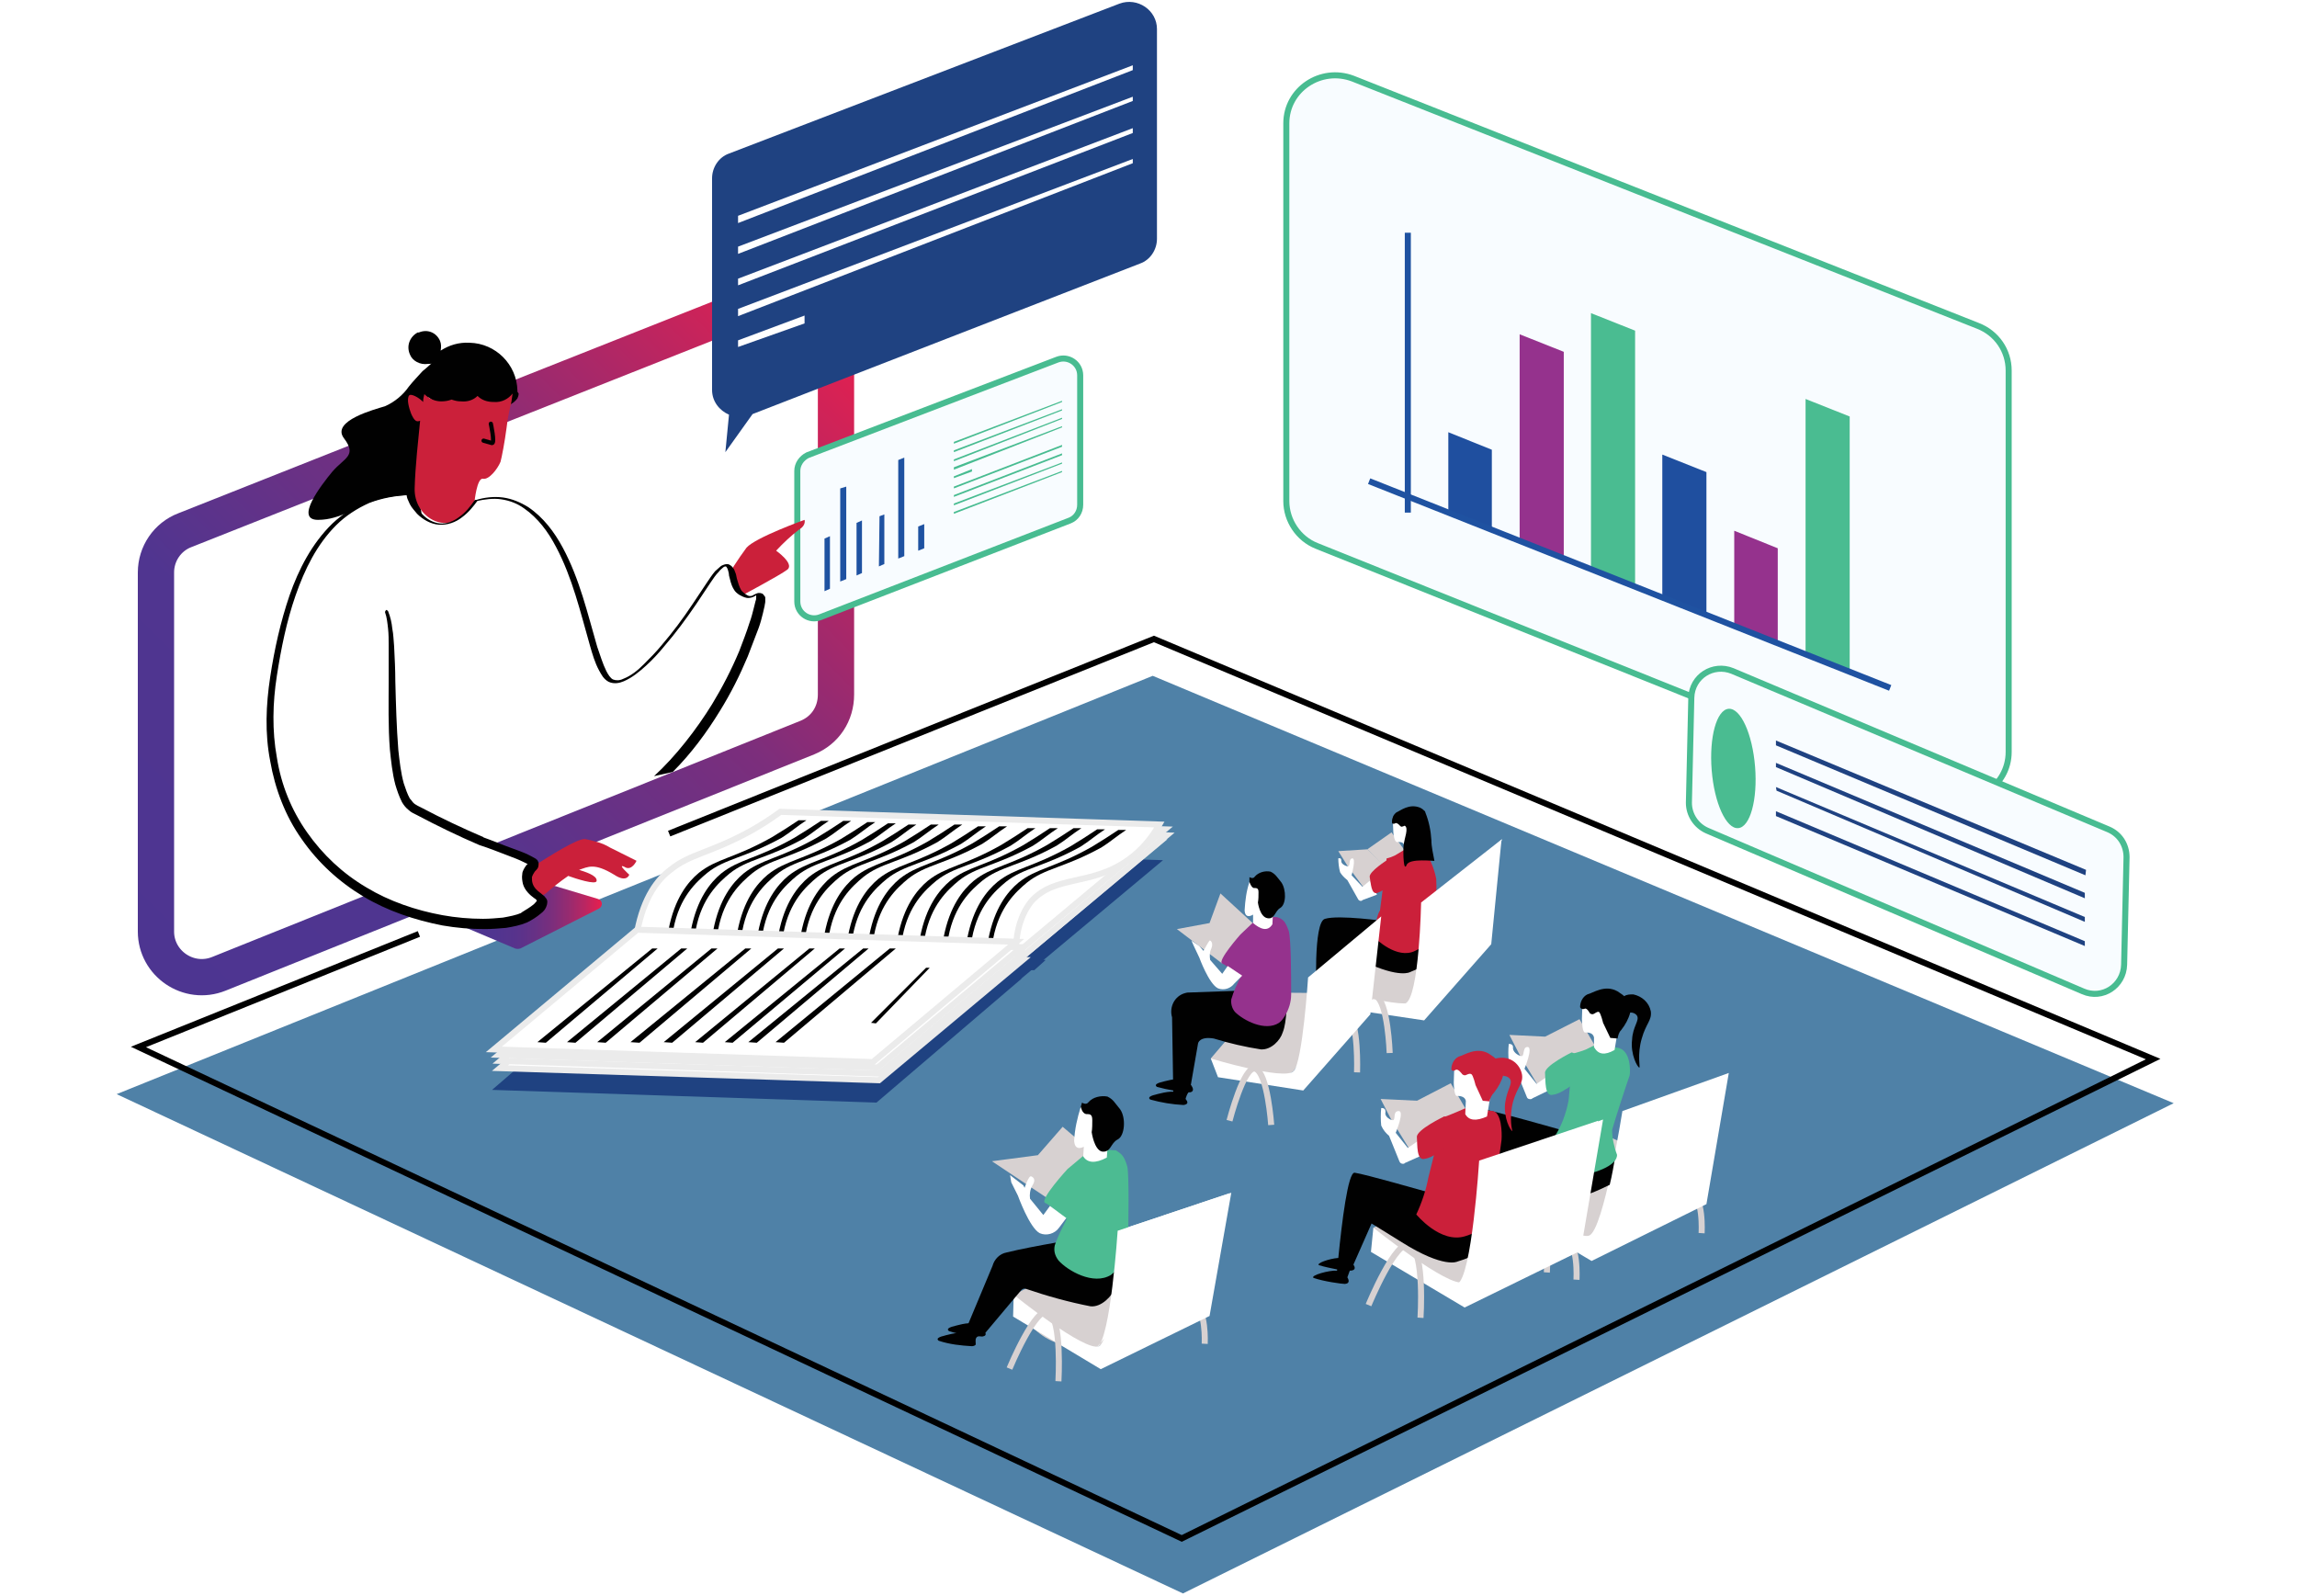 <?xml version="1.0" encoding="utf-8"?>
<!-- Generator: Adobe Illustrator 25.0.1, SVG Export Plug-In . SVG Version: 6.00 Build 0)  -->
<svg version="1.1" id="Layer_1" xmlns="http://www.w3.org/2000/svg" xmlns:xlink="http://www.w3.org/1999/xlink" x="0px" y="0px"
	 viewBox="0 0 380 264" style="enable-background:new 0 0 380 264;" xml:space="preserve">
<style type="text/css">
	.st0{fill:#FFFFFF;}
	.st1{fill:#4F81A7;}
	.st2{fill:url(#SVGID_1_);}
	.st3{fill:url(#SVGID_2_);}
	.st4{fill:none;stroke:#000000;stroke-miterlimit:10;}
	.st5{fill:#FFFFFF;stroke:url(#SVGID_3_);stroke-width:6;stroke-miterlimit:10;}
	.st6{fill:#F8FCFF;stroke:#48BC91;stroke-miterlimit:10;}
	.st7{fill:#1F4281;}
	.st8{fill:#FFFFFF;stroke:#EBEBEB;stroke-miterlimit:10;}
	.st9{fill:#4ABC91;}
	.st10{fill:#48BC91;}
	.st11{fill:#1F52A1;}
	.st12{fill:none;stroke:#D7D1D1;stroke-miterlimit:10;}
	.st13{fill:#D7D1D1;}
	.st14{fill:#010101;}
	.st15{fill:#4CBB92;}
	.st16{fill:#CB203A;}
	.st17{fill:#1F4F9F;}
	.st18{fill:#95328D;}
	.st19{fill:none;stroke:#1F52A1;stroke-miterlimit:10;}
	.st20{fill:none;stroke:#010101;stroke-width:0.7;stroke-linecap:round;stroke-miterlimit:10;}
	.st21{fill:none;}
</style>
<rect class="st0" width="380" height="264"/>
<polygon class="st1" points="190.7,111.8 19.3,181 195.7,263.6 359.6,182.5 "/>
<g>
	<linearGradient id="SVGID_1_" gradientUnits="userSpaceOnUse" x1="75.017" y1="152.504" x2="93.185" y2="137">
		<stop  offset="0" style="stop-color:#04B492;stop-opacity:0.7"/>
		<stop  offset="0" style="stop-color:#473A94"/>
		<stop  offset="0" style="stop-color:#4B3792"/>
		<stop  offset="0" style="stop-color:#4D3591"/>
		<stop  offset="0.25" style="stop-color:#503590"/>
		<stop  offset="0.41" style="stop-color:#58338C"/>
		<stop  offset="0.54" style="stop-color:#673185"/>
		<stop  offset="0.66" style="stop-color:#7C2E7C"/>
		<stop  offset="0.77" style="stop-color:#972B70"/>
		<stop  offset="0.88" style="stop-color:#B92662"/>
		<stop  offset="0.98" style="stop-color:#E02051"/>
		<stop  offset="1" style="stop-color:#EA1F4C"/>
	</linearGradient>
	<path class="st2" d="M90.2,147.8L77,153.1c-0.3,0.1-0.5,0.1-0.8,0c-0.4-0.1-0.6-0.5-0.6-0.9v-8c0-0.4,0.3-0.8,0.6-1l13.2-5.2
		c0.7-0.3,1.4,0.2,1.4,1v7.9C90.9,147.2,90.6,147.6,90.2,147.8z"/>
	
		<linearGradient id="SVGID_2_" gradientUnits="userSpaceOnUse" x1="75.693" y1="-389.6" x2="99.568" y2="-389.6" gradientTransform="matrix(1 0 0 -1 0 -238)">
		<stop  offset="0" style="stop-color:#04B492;stop-opacity:0.7"/>
		<stop  offset="0" style="stop-color:#473A94"/>
		<stop  offset="0" style="stop-color:#4B3792"/>
		<stop  offset="0" style="stop-color:#4D3591"/>
		<stop  offset="0.25" style="stop-color:#503590"/>
		<stop  offset="0.41" style="stop-color:#58338C"/>
		<stop  offset="0.54" style="stop-color:#673185"/>
		<stop  offset="0.66" style="stop-color:#7C2E7C"/>
		<stop  offset="0.77" style="stop-color:#972B70"/>
		<stop  offset="0.88" style="stop-color:#B92662"/>
		<stop  offset="0.98" style="stop-color:#E02051"/>
		<stop  offset="1" style="stop-color:#EA1F4C"/>
	</linearGradient>
	<path class="st3" d="M85.2,156.9l-9-3.8c-0.7-0.3-0.6-1.3-0.2-1.5l14.3-5.3c0.2-0.1,0.4-0.1,0.6,0l8,2.4c0.8,0.2,0.9,1.2,0.2,1.6
		l-13,6.6C85.8,157,85.5,157,85.2,156.9z"/>
</g>
<polyline class="st4" points="69.3,154.5 22.9,173.2 195.5,254.5 356.2,175.2 190.9,105.7 110.7,137.9 "/>
<linearGradient id="SVGID_3_" gradientUnits="userSpaceOnUse" x1="25.561" y1="-399.265" x2="138.177" y2="-286.649" gradientTransform="matrix(1 0 0 -1 0 -238)">
	<stop  offset="0" style="stop-color:#04B492;stop-opacity:0.7"/>
	<stop  offset="0" style="stop-color:#473A94"/>
	<stop  offset="0" style="stop-color:#4B3792"/>
	<stop  offset="0" style="stop-color:#4D3591"/>
	<stop  offset="0.301" style="stop-color:#503590"/>
	<stop  offset="0.604" style="stop-color:#7C2E7C"/>
	<stop  offset="0.998" style="stop-color:#EA1F4C"/>
</linearGradient>
<path class="st5" d="M133.6,122l-97.4,39.1c-5,2-10.4-1.7-10.4-7V94.7c0-3.1,1.9-5.9,4.8-7l97.4-38.6c5-2,10.3,1.7,10.3,7v58.8
	C138.3,118.1,136.5,120.8,133.6,122z"/>
<path class="st6" d="M217.8,90.3l103.4,41.5c5.3,2.1,11.1-1.8,11.1-7.4V61.3c0-3.3-2-6.2-5.1-7.4L223.8,13c-5.3-2-11,1.8-11,7.4
	v62.5C212.8,86.1,214.8,89.1,217.8,90.3z"/>
<path class="st6" d="M282.4,137.4l62.2,26.6c3.2,1.4,6.7-0.9,6.8-4.4l0.4-17.8c0-2-1.1-3.8-3-4.6L286.6,111
	c-3.2-1.3-6.7,0.9-6.8,4.4l-0.4,17.4C279.4,134.8,280.6,136.6,282.4,137.4z"/>
<polygon class="st7" points="168.7,162.1 105.9,160.1 129.7,140.3 192.4,142.3 "/>
<polygon class="st7" points="145,182.4 81.4,180.3 105.5,159.5 169,161.9 "/>
<polygon class="st7" points="173,158.8 110.6,156.9 108.3,158.4 171.1,160.5 "/>
<polygon class="st8" points="168,159.2 105.3,157.1 129.1,137.3 191.8,139.3 "/>
<polygon class="st8" points="169.3,158.1 106.5,156 130.3,136.1 193,138.2 "/>
<polygon class="st8" points="169,157 106.3,155 130,135.1 192.7,137.2 "/>
<path class="st8" d="M168.1,156.2l-62.7-2c1.1-5.9,3.5-8.8,5.5-10.3c3.3-2.7,6.5-2.7,13.4-6.5c1.6-0.9,3.3-2,4.8-3.1l62.7,2.1
	c-1.3,2.3-3,4.3-5.1,5.8c-6.1,4.4-12,2.5-16,6.8C169.8,150.1,168.4,152.2,168.1,156.2z"/>
<g>
	<path d="M163.5,155.4c1-5.2,3.2-7.9,5-9.4c3-2.4,5.9-2.4,12.1-5.9c1.5-0.9,2.9-1.8,4.4-2.8h1.3c-1.4,0.9-2.8,2.1-4.1,2.9
		c-6.2,3.4-9.3,3.4-12.3,5.8c-1.8,1.5-4.6,4-5.6,9.3"/>
	<path d="M160,155.3c1-5.2,3.2-7.9,5-9.4c3-2.4,5.9-2.4,12.1-5.9c1.5-0.9,2.9-1.8,4.4-2.8h1.3c-1.4,0.9-2.8,2.1-4.1,2.9
		c-6.2,3.4-9.3,3.4-12.3,5.8c-1.8,1.5-4.6,4-5.6,9.3"/>
	<path d="M156.1,155.1c1-5.2,3.2-7.9,5-9.4c3-2.4,5.9-2.4,12.1-5.9c1.5-0.9,2.9-1.8,4.4-2.8h1.3c-1.4,0.9-2.8,2.1-4.1,2.9
		c-6.2,3.4-9.3,3.4-12.3,5.8c-1.8,1.5-4.6,4-5.6,9.3"/>
	<path d="M152.2,155.1c1-5.2,3.2-7.9,5-9.4c3-2.4,5.9-2.4,12.1-5.9c1.5-0.9,2.9-1.8,4.4-2.8h1.3c-1.4,0.9-2.8,2.1-4.1,2.9
		c-6.2,3.4-9.3,3.4-12.3,5.8c-1.8,1.5-4.6,4-5.6,9.3"/>
	<path d="M148.5,155.1c1-5.2,3.2-7.9,5-9.4c3-2.4,5.9-2.4,12.1-5.9c1.5-0.9,2.9-1.8,4.4-2.8h1.3c-1.4,0.9-2.8,2.1-4.1,2.9
		c-6.2,3.4-9.3,3.4-12.3,5.8c-1.8,1.5-4.6,4-5.6,9.3"/>
	<path d="M143.8,154.8c1-5.2,3.2-7.9,5-9.4c3-2.4,5.9-2.4,12.1-5.9c1.5-0.9,2.9-1.8,4.4-2.8h1.3c-1.4,0.9-2.8,2.1-4.1,2.9
		c-6.2,3.4-9.3,3.4-12.3,5.8c-1.8,1.5-4.6,4-5.6,9.3"/>
	<path d="M140.3,154.8c1-5.2,3.2-7.9,5-9.4c3-2.4,5.9-2.4,12.1-5.9c1.5-0.9,2.9-1.8,4.4-2.8h1.3c-1.4,0.9-2.8,2.1-4.1,2.9
		c-6.2,3.4-9.3,3.4-12.3,5.8c-1.8,1.5-4.6,4-5.6,9.3"/>
	<path d="M136.4,154.5c1-5.2,3.2-7.9,5-9.4c3-2.4,5.9-2.4,12.1-5.9c1.5-0.9,2.9-1.8,4.4-2.8h1.3c-1.4,0.9-2.8,2.1-4.1,2.9
		c-6.2,3.4-9.3,3.4-12.3,5.8c-1.8,1.5-4.6,4-5.6,9.3"/>
	<path d="M132.5,154.5c1-5.2,3.2-7.9,5-9.4c3-2.4,5.9-2.4,12.1-5.9c1.5-0.9,2.9-1.8,4.4-2.8h1.3c-1.4,0.9-2.8,2.1-4.1,2.9
		c-6.2,3.4-9.3,3.4-12.3,5.8c-1.8,1.5-4.6,4-5.6,9.3"/>
	<path d="M128.8,154.5c1-5.2,3.2-7.9,5-9.4c3-2.4,5.9-2.4,12.1-5.9c1.5-0.9,2.9-1.8,4.4-2.8h1.3c-1.4,0.9-2.8,2.1-4.1,2.9
		c-6.2,3.4-9.3,3.4-12.3,5.8c-1.8,1.5-4.6,4-5.6,9.3"/>
	<path d="M125.4,154.3c1-5.2,3.2-7.9,5-9.4c3-2.4,5.9-2.4,12.1-5.9c1.5-0.9,2.9-1.8,4.4-2.8h1.3c-1.4,0.9-2.8,2.1-4.1,2.9
		c-6.2,3.4-9.3,3.4-12.3,5.8c-1.8,1.5-4.6,4-5.6,9.3"/>
	<path d="M122,154.1c1-5.2,3.2-7.9,5-9.4c3-2.4,5.9-2.4,12.1-5.9c1.5-0.9,2.9-1.8,4.4-2.8h1.3c-1.4,0.9-2.8,2.1-4.1,2.9
		c-6.2,3.4-9.3,3.4-12.3,5.8c-1.8,1.5-4.6,4-5.6,9.3"/>
	<path d="M118,153.9c1-5.2,3.2-7.9,5-9.4c3-2.4,5.9-2.4,12.1-5.9c1.5-0.9,2.9-1.8,4.4-2.8h1.3c-1.4,0.9-2.8,2.1-4.1,2.9
		c-6.2,3.4-9.3,3.4-12.3,5.8c-1.8,1.5-4.6,4-5.6,9.3"/>
	<path d="M114.3,153.9c1-5.2,3.2-7.9,5-9.4c3-2.4,5.9-2.4,12.1-5.9c1.5-0.9,2.9-1.8,4.4-2.8h1.3c-1.4,0.9-2.8,2.1-4.1,2.9
		c-6.2,3.4-9.3,3.4-12.3,5.8c-1.8,1.5-4.6,4-5.6,9.3"/>
	<path d="M110.6,153.8c1-5.2,3.2-7.9,5-9.4c3-2.4,5.9-2.4,12.1-5.9c1.5-0.9,2.9-1.8,4.4-2.8h1.3c-1.4,0.9-2.8,2.1-4.1,2.9
		c-6.2,3.4-9.3,3.4-12.3,5.8c-1.8,1.5-4.6,4-5.6,9.3"/>
</g>
<polygon class="st8" points="145.4,178.7 82.7,176.7 106.4,156.8 169.2,158.8 "/>
<polygon class="st8" points="145.5,177.6 82.8,175.5 106.5,155.7 169.3,157.7 "/>
<polygon class="st8" points="145.2,176.6 82.5,174.5 106.3,154.6 169,156.7 "/>
<polygon class="st8" points="144.4,175.7 81.7,173.6 105.4,153.8 168.1,155.8 "/>
<ellipse transform="matrix(0.997 -8.002327e-02 8.002327e-02 0.997 -9.252 23.35)" class="st9" cx="286.7" cy="127.1" rx="3.6" ry="9.9"/>
<g>
	<path class="st7" d="M191.4,4.8v34.7c0,1.8-1.1,3.5-2.8,4.1l-64.1,24.9l-4.5,6.3l0.6-6.2c-1.6-0.7-2.8-2.2-2.8-4.1v-35
		c0-1.8,1.1-3.5,2.8-4.1l64.6-24.8C188.2-0.5,191.4,1.7,191.4,4.8z"/>
	<g>
		<polygon class="st0" points="122.1,35.7 122.1,36.9 187.4,11.6 187.4,10.8 		"/>
		<polygon class="st0" points="122.1,40.8 122.1,42 187.4,16.7 187.4,16 		"/>
		<polygon class="st0" points="122.1,46.1 122.1,47.2 187.4,22 187.4,21.2 		"/>
		<polygon class="st0" points="122.1,51.1 122.1,52.3 187.4,27 187.4,26.3 		"/>
		<polygon class="st0" points="122.1,57.4 122.1,56.3 133.1,52.2 133.1,53.5 		"/>
	</g>
</g>
<g>
	<path class="st6" d="M177,86.1l-41.3,16c-1.8,0.7-3.8-0.6-3.8-2.6V77.9c0-1.1,0.7-2.1,1.7-2.6l41.3-15.8c1.8-0.7,3.8,0.6,3.8,2.6
		v21.4C178.7,84.7,178,85.7,177,86.1z"/>
	<g>
		<polygon class="st10" points="157.8,73.1 157.8,73.4 175.7,66.5 175.7,66.3 		"/>
		<polygon class="st10" points="157.8,74.5 157.8,74.8 175.7,67.9 175.7,67.7 		"/>
		<polygon class="st10" points="157.8,76 157.8,76.3 175.7,69.3 175.7,69.1 		"/>
		<polygon class="st10" points="157.8,77.3 157.8,77.7 175.7,70.7 175.7,70.5 		"/>
		<polygon class="st10" points="157.8,79.1 157.8,78.8 160.8,77.6 160.8,78 		"/>
	</g>
	<g>
		<polygon class="st10" points="157.8,80.5 157.8,80.8 175.7,73.9 175.7,73.6 		"/>
		<polygon class="st10" points="157.8,81.9 157.8,82.2 175.7,75.3 175.7,75 		"/>
		<polygon class="st10" points="157.8,83.3 157.8,83.6 175.7,76.7 175.7,76.5 		"/>
		<polygon class="st10" points="157.8,84.7 157.8,85 175.7,78.1 175.7,77.9 		"/>
	</g>
	<polygon class="st11" points="136.4,97.8 137.3,97.4 137.3,88.7 136.4,89.1 	"/>
	<polygon class="st11" points="139,96.2 140,95.8 140,80.5 139,80.8 	"/>
	<polygon class="st11" points="141.7,95.2 142.6,94.8 142.6,86.1 141.7,86.5 	"/>
	<polygon class="st11" points="145.4,93.7 146.3,93.3 146.3,85.1 145.5,85.4 	"/>
	<polygon class="st11" points="151.9,91.1 152.9,90.7 152.9,86.7 151.9,87.1 	"/>
	<polygon class="st11" points="148.6,92.4 149.6,92 149.6,75.7 148.6,76.1 	"/>
</g>
<polygon class="st7" points="345,144.8 293.8,123.3 293.8,122.5 345.1,143.9 "/>
<polygon class="st7" points="344.9,148.6 293.8,126.9 293.8,126.2 344.9,147.7 "/>
<polygon class="st7" points="344.9,152.5 293.9,130.8 293.8,130.2 344.9,151.7 "/>
<polygon class="st7" points="344.9,156.5 293.8,135 293.8,134.2 344.9,155.7 "/>
<g>
	<polygon points="107.9,156.9 88.9,172.4 90.3,172.5 108.8,156.9 	"/>
	<polygon points="112.7,156.9 93.8,172.4 95.2,172.5 113.7,156.9 	"/>
	<polygon points="117.7,156.9 98.8,172.4 100.2,172.5 118.7,156.9 	"/>
	<polygon points="123.3,156.9 104.3,172.4 105.8,172.5 124.3,156.9 	"/>
	<polygon points="128.7,156.9 109.8,172.4 111.2,172.5 129.7,156.9 	"/>
	<polygon points="133.9,156.9 115,172.4 116.3,172.5 134.8,156.9 	"/>
	<polygon points="138.9,156.9 119.9,172.4 121.2,172.5 139.8,156.9 	"/>
	<polygon points="142.8,156.9 123.8,172.4 125.2,172.5 143.7,156.9 	"/>
	<polygon points="147.2,156.9 128.3,172.4 129.7,172.5 148.2,156.9 	"/>
	<polygon points="153.2,160.1 144.1,169.2 144.9,169.3 153.8,160.1 	"/>
</g>
<g>
	<path class="st12" d="M191.2,220.9c0,0,4.1-6,6.2-5.2c2.2,0.7,1.9,6.6,1.9,6.6"/>
	<path class="st13" d="M182.9,206.4l-15.2,7.8c0.9,3,2.7,5.5,5.3,7.1c2.6,1.5,5.7,2,8.7,1.5l14.5-10.6L182.9,206.4z"/>
	<path class="st0" d="M167.7,214.2c0,0,11.8,9.5,14.1,8.5c2.2-1,3.4-19.2,3.4-19.2l18.5-6.2l-3.6,20.4l-18,8.8l-14.5-8.7
		L167.7,214.2z"/>
	<path class="st12" d="M167,226.4c0,0,4.4-10.6,6.5-9.3c2.2,1.1,1.6,11.4,1.6,11.4"/>
	<polygon class="st13" points="174.3,198.9 164.1,192.1 171.7,191.1 175.8,186.4 184.3,193.6 	"/>
	<path class="st14" d="M185.1,207.5c0.2,0.1,0.4,0.4,0.4,0.6c0,1.6-0.4,3.4-0.9,4.8c-0.6,1.5-2.4,3.4-4.2,3.2
		c-3.6-0.7-7.2-1.7-10.7-2.9c-0.4-0.1-0.7,0.1-0.9,0.4l0,0l-5.8,6.9c0,0.4-0.4,0.6-0.7,0.5h-0.2c-0.4,0-0.7,0.3-0.7,0.7v0.6
		c0,0.4-0.4,0.1-0.7,0.1l0,0h-0.1l-1-0.2c-0.2-0.1-0.5-0.4-0.5-0.6l5.1-12.2c0.3-1.1,1.2-2,2.3-2.2c4.4-1.1,13.3-2.5,13.3-2.5
		c0.1,0,0.2,0,0.4,0L185.1,207.5z"/>
	<path class="st15" d="M179.1,191.3l-2.5,2.1c0,0-4.7,5.1-3.7,5.6c1,0.4,3.4,2.9,3.6,2.6c-0.7,1.4-1.5,2.9-2,4.4
		c-0.2,0.9,0,1.7,0.6,2.5c1.5,1.7,5.8,4.2,8.7,2.4c0.5-0.4,1-0.9,1.4-1.4c0.9-1.2,1.2-2.6,1.4-4.1c0.1-3.2,0.2-10.8-0.1-12.4
		c-0.6-2.1-1.2-2.2-1.9-2.7c-1.2-0.1-2.6-0.1-3.9,0L179.1,191.3"/>
	<path class="st0" d="M175.2,203.1c-0.7,1-2.1,1.4-3.2,0.9c-1.7-0.9-3.6-6.2-3.6-6.2l-1.1-2.2l-0.2-1.2l2.2,1.7l0.2,0.4
		c0,0,0.7-2.1,1.1-1.9c0.2,0.1,0.9,0.4,0.2,1.5c-0.4,0.7-0.5,1.5-0.4,2.2l2.2,2.7l1.1-1.5l2.7,2L175.2,203.1z"/>
	<path class="st0" d="M178.8,183.1c-0.6,1.9-1,3.7-1.1,5.6c0.1,1.9,1.6,1,1.6,1l-0.1,1.6c0.7,1.1,2,1.2,3.9,0.2l0.6-7.6L178.8,183.1
		z"/>
	<path class="st14" d="M178.8,183.1c0,0,0.2,1.1,0.9,1.2c0.6,0,1,0,1,1c0,0.7,0,1.4-0.1,2c0,0,0.4,2.9,1.7,3.2
		c1.5,0.2,1.4-1.4,2.6-2c1.2-0.6,1.4-3.6,0.4-5c-1-1.2-1.1-1.6-2.1-2.1c-1.1-0.2-2.4,0.1-3.1,0.9c-0.4,0.6-1.1,0.1-1.1,0.1
		L178.8,183.1"/>
	<path class="st14" d="M160.8,222.7c-1.8-0.1-3.7-0.3-5.5-0.9c-0.7-0.5,0.8-0.8,0.8-0.8s2.5-0.8,3.5-0.4c0.5,0.2,1,0.6,1.3,1
		C161,221.7,162,222.6,160.8,222.7z"/>
	<path class="st14" d="M162.5,221.1c-1.8-0.1-3.7-0.3-5.5-0.9c-0.7-0.5,0.8-0.8,0.8-0.8s2.5-0.8,3.5-0.4c0.5,0.2,1,0.6,1.3,1
		C162.6,220.1,163.7,220.9,162.5,221.1z"/>
	<path class="st0" d="M181.5,222.8c2.2-1,3.4-19.2,3.4-19.2l18.5-6.2L181.5,222.8z"/>
</g>
<g>
	<path class="st12" d="M272.9,202.5c0,0,4.2-6.3,6.6-5.5c2.4,0.8,2,7,2,7"/>
	<path class="st13" d="M264.2,187.2l-16.1,8.3c0.9,3.2,2.9,5.8,5.7,7.5c2.8,1.6,6.1,2.1,9.2,1.6l15.5-11.2L264.2,187.2z"/>
	<path class="st0" d="M248,195.4c0,0,12.5,10,14.9,9c2.4-0.9,5.5-20.6,5.5-20.6l17.6-6.3l-3.7,21.7l-19,9.4l-15.5-9.2L248,195.4z"/>
	<path class="st12" d="M247.3,208.4c0,0,4.6-11.2,6.9-9.9c2.4,1.2,1.7,12,1.7,12"/>
	<polygon class="st13" points="251.4,174.5 249.7,171.2 255.8,171.5 262.4,179.3 254.8,180.2 	"/>
	<polygon class="st13" points="264.9,174.8 266.7,178.4 262,179.4 255.6,171.5 261.3,168.6 	"/>
	<path class="st0" d="M255.8,178.2l-1.6,1.1l-2-2.5c0,0,1.5-3.6,0.5-3.6c-0.8,0-0.5,1.3-0.9,1.5c-0.3,0.1-1.5-0.5-1.5-1.3
		c0.1-0.8-0.7-0.7-0.7-0.7c-0.1,0.9-0.1,2,0,2.9c0.3,0.7,0.8,1.3,1.3,1.7l1.7,4.2c0.1,0.3,0.5,0.4,0.8,0.3l0,0l0,0l0.1-0.1l3.3-1.6
		L255.8,178.2z"/>
	<path class="st14" d="M242.7,203.3c-0.5,0-1.1-0.1-1.5-0.4c-0.9-0.4-1.7-3-1.7-3s-0.7-1.5,0.1-1.2c1.5,1.1,2.6,2.4,3.8,3.7
		C244,203.5,242.7,203.3,242.7,203.3z"/>
	<path class="st14" d="M242.3,201.1l-0.3,2l1.2,0.1l0.3-0.7h-0.1C243.3,202.4,243,201.9,242.3,201.1z"/>
	<path class="st14" d="M267.3,190.9l-9.1-4c0,0-11.2-3.2-12.9-3.4c-1.2-0.1-2.2,9.2-2.8,15.2c0.4,0.3,0.8,0.5,1.2,0.8l2.5-11.5
		l1.8,3.4l-0.1,0.5l5,3.2c7,4.4,8.5,2.9,8.5,2.9c1.7-0.5,3.3-1.2,4.9-2C266.7,194.4,267,192.6,267.3,190.9z"/>
	<path class="st14" d="M240.8,198.1c-0.4,0.3,0.5,1.7,1.5,2.9l0.3-2.5C241.9,198.2,241.2,197.9,240.8,198.1z"/>
	<path class="st14" d="M243.5,202.5c0.3,0,1.2,0.1,1.3-0.3c0-0.3,0-0.4-0.3-0.5l3.3-9.8l-1.1-0.7L243.5,202.5z"/>
	<path class="st14" d="M246.3,187.9l-2.5,11.5c-0.4-0.3-0.8-0.5-1.2-0.8l-0.3,2.4c0.5,0.8,1.1,1.5,1.1,1.5h0.1l3.4-11.2l1.1,0.7
		l0.1-0.5L246.3,187.9z"/>
	<path class="st15" d="M257,188.3c-0.8,1.1-1.3,2-1.3,2s4,4.9,8.1,3.6c4.1-1.3,3.7-2.9,3.7-2.9c-0.5-1.3-0.8-2.8-0.8-4.1
		c0.4-1.5,2.6-8.2,2.9-9c0.1-0.5,0.3-4.4-2.2-4.6l-3.4-0.5l-1.6,0.8c-0.7,0.3-1.5,0.5-2.2,0.7l-0.7,7.7
		C259.1,184.2,258.3,186.4,257,188.3z"/>
	<path class="st15" d="M260,174.1c0,0-4.5,2.2-4.4,3.4c0.1,1.2-0.1,4,1.3,3.6c0.8-0.1,1.5-0.5,2.1-0.9c1.3-0.7,2.2-1.8,2.6-3.2
		C261.8,175.7,261.2,174.4,260,174.1z"/>
	<path class="st12" d="M252.2,210.2c0,0,4.2-6.3,6.6-5.5c2.4,0.8,2,7,2,7"/>
	<path class="st13" d="M243.3,194.8l-16.1,8.3c0.9,3.2,2.9,5.8,5.7,7.5c2.8,1.6,6.1,2.1,9.2,1.5l15.5-11.2L243.3,194.8z"/>
	<path class="st0" d="M227.2,203.1c0,0,12.5,10,14.9,9c2.4-1.1,5.5-20.6,5.5-20.6l17.6-6.3l-3.7,21.7l-19.2,9.4l-15.5-9.2
		L227.2,203.1z"/>
	<path class="st12" d="M226.4,215.9c0,0,4.6-11.2,6.9-9.9c2.4,1.2,1.7,12,1.7,12"/>
	<polygon class="st13" points="230.1,185.1 228.4,181.8 234.6,182.1 241.1,189.9 233.6,190.8 	"/>
	<polygon class="st13" points="243.6,185.4 245.5,188.9 240.7,190 234.4,182.1 240,179.2 	"/>
	<path class="st0" d="M234.5,188.8l-1.6,1.1l-2-2.5c0,0,1.5-3.6,0.5-3.6s-0.5,1.3-0.9,1.5c-0.3,0.1-1.5-0.5-1.3-1.3
		c0.1-0.8-0.7-0.7-0.7-0.7c-0.1,0.9-0.1,2,0,2.9c0.3,0.7,0.8,1.3,1.3,1.7l1.7,4.2c0.1,0.3,0.4,0.5,0.8,0.4l0,0l0.1-0.1l2.9-1.3
		L234.5,188.8z"/>
	<path class="st14" d="M244.9,201.1l-7.9-3.6c0,0-0.1,0-0.1-0.1c-1.1-0.3-11.2-3.2-12.8-3.4c-1.1-0.1-2.1,8.1-2.7,14.1
		c-1.5,0.1-3.7,0.9-3.2,1.2c1,0.3,2,0.5,3,0.7l0,0.2c-1.3-0.1-4.5,0.8-3.9,1.2c1.7,0.6,4.7,1,5.2,1c1-0.1,0.5-0.9,0.4-1.1l0.4-1.1
		c0.1,0,0.2,0,0.2,0c0.9-0.1,0.6-0.7,0.4-1l3-6.8l5,3.1c7,4.4,9.2,3.2,9.2,3.2c1.6-0.5,2.2-0.7,3.4-1.8c0.1-0.1,0.3-0.4,0.4-0.7
		c0.4-1.2,0.7-2.4,1.1-3.6C245.9,202,245.6,201.4,244.9,201.1z"/>
	<path class="st16" d="M236.3,194.8c-0.4,2.1-1.1,4.2-2,6.1c0,0,4,4.9,8.1,3.6c4.1-1.3,3.7-2.9,3.7-2.9s0.4-3,0.8-4.4
		c0.4-1.3,1.4-7.5,1.5-8.6c0.1-1.2,0-4.5-1.4-4.8l-4.5-0.5c0,0-2.9,1.3-3.7,1.5L236.3,194.8z"/>
	<path class="st16" d="M238.9,184.7c0,0-4.6,2.2-4.5,3.4c0.1,1.2-0.1,4,1.3,3.6c0.7-0.1,1.5-0.5,2-0.9c1.3-0.7,2.2-1.8,2.6-3.2
		C240.6,186.3,240,185,238.9,184.7z"/>
	<path class="st0" d="M241.1,212.4c2.4-1.1,3.6-20.4,3.6-20.4l19.7-6.6C258.2,203.1,250.4,211.6,241.1,212.4z"/>
	<path class="st0" d="M240.6,176.1l-0.1,3c0,0.5,0.1,2.2,0.5,2.2c0.4,0,1.3,0,1.5,0.8l-0.1,2.2c0.6,1.1,1.8,1.2,3.6,0.4l1.5-9.2
		L240.6,176.1z"/>
	<path class="st16" d="M250.3,182.3c0.7-2.5,1.7-3,1.5-4.5c-0.3-1.7-1.8-3-3.7-2.8c-0.3,0-0.5,0.1-0.7,0.1c-0.3-0.3-0.7-0.5-1.1-0.8
		c-2.1-1.2-4.1,0.3-5,0.5c-0.8,0.4-1.2,1.3-1.2,2.1c0.1,0.3,0.4,0.3,0.7,0.1l0,0c0.4-0.3,1.1,0.7,1.1,0.7c0.1,0.1,0.4,0.3,0.7,0.1
		c0.1,0,0.5-0.3,0.8-0.1c0.3,0.1,0.7,1.8,0.7,1.8l0,0l1.2,2.6l1.1,0.1c0.1-0.5,0.4-1.1,0.8-1.5c0.7-0.9,1.2-1.8,1.5-2.9V178
		c0.4,0,0.8,0.1,1.1,0.5c0.5,0.8-0.5,1.7-0.8,4c-0.3,2.4,0.9,4.6,1.2,4.6C250.2,187.1,249.6,185.1,250.3,182.3z"/>
	<path class="st0" d="M261.8,165.6l-0.1,3c0,0.5,0.1,2.2,0.5,2.2c0.5,0,1.3,0,1.5,0.8c0,1.6,0,1.6,0,1.6c0.7,1.3,1.8,1.4,3.4,0.5
		l1.5-8.9L261.8,165.6z"/>
	<path class="st14" d="M271.6,171.8c0.7-2.5,1.7-3,1.5-4.5c-0.3-1.5-1.5-2.5-2.9-2.8c-0.5,0-1.1,0-1.5,0.3c-0.3-0.3-0.7-0.5-1.1-0.8
		c-2.1-1.2-4.1,0.3-5,0.5c-0.8,0.4-1.2,1.3-1.2,2.1c0.1,0.3,0.4,0.4,0.7,0.3l0,0l0,0c0.4-0.3,0.9,0.7,0.9,0.7
		c0.1,0.1,0.4,0.3,0.7,0.1c0.1,0,0.5-0.4,0.8-0.3c0.3,0.1,0.7,1.8,0.7,1.8l0,0l1.2,2.5l1.2,0.1c0.1-0.5,0.2-1,0.6-1.4
		c0.7-0.9,1.2-1.8,1.5-2.9l0,0c0.4,0,0.8,0.1,1.1,0.5c0.5,0.8-0.7,1.8-0.8,4c-0.3,2.4,0.9,4.6,1.2,4.6
		C271.4,176.7,270.8,174.5,271.6,171.8z"/>
</g>
<g>
	<g>
		<polygon class="st17" points="246.8,87.5 239.6,84.6 239.6,71.5 246.8,74.4 		"/>
		<polygon class="st18" points="258.7,92.3 251.4,89.4 251.4,55.3 258.7,58.2 		"/>
		<polygon class="st9" points="270.5,97 263.2,94.1 263.2,51.8 270.5,54.7 		"/>
		<polygon class="st17" points="282.3,101.7 275,98.8 275,75.2 282.3,78.1 		"/>
		<polygon class="st18" points="294.1,106.5 286.9,103.6 286.9,87.8 294.1,90.7 		"/>
		<polygon class="st9" points="306,111.2 298.7,108.3 298.7,66 306,68.9 		"/>
	</g>
	<line class="st19" x1="232.9" y1="38.5" x2="232.9" y2="84.8"/>
	<line class="st19" x1="226.5" y1="79.6" x2="312.7" y2="113.8"/>
</g>
<g>
	<path class="st13" d="M230.2,154.3l-9.3,9.2c1.6,1.7,3.9,2.9,6.4,3.2c2.5,0.3,5.1-0.2,7.2-1.3l8-10.8L230.2,154.3z"/>
	<path class="st0" d="M220.4,163.5c0,0,12.2,3.7,13.7,2.1c1.5-1.5,3.3-16.9,3.3-16.9l11-9.8l-1.7,17.3l-11.1,12.6l-14.1-2.1
		L220.4,163.5z"/>
	<polygon class="st13" points="222.9,143.2 221.4,140.8 226.2,140.5 231.9,146 226.1,147.5 	"/>
	<polygon class="st13" points="233.5,142.2 235.4,145 231.7,146.1 226.2,140.5 230.2,137.7 	"/>
	<path class="st0" d="M230.4,135.2l0.1,2.4c0,0.4,0.2,1.7,0.6,1.7c0.4,0,1-0.1,1.2,0.5l0.1,0.9l2.8,0.1l0.3-6.7L230.4,135.2z"/>
	<path class="st0" d="M226.6,145.7l-1.2,1l-1.8-1.9c0,0,0.8-2.9,0.1-2.8c-0.6,0.1-0.3,1-0.6,1.3c-0.2,0.1-1.3-0.3-1.2-0.9
		c0-0.6-0.5-0.4-0.5-0.4c0,0.7,0.1,1.6,0.3,2.3c0.3,0.5,0.7,0.9,1.2,1.3l1.8,3.2c0.1,0.2,0.4,0.3,0.6,0.2l0.1-0.1l2.4-0.9
		L226.6,145.7z"/>
	<path class="st14" d="M229.2,152.4c0,0-7.7-1.1-10-0.4c-2,0.5-1.4,12.8-1.4,12.8c0.5,0.6,0.9,1,0.9,1h0.2l2.5-8.2l4.3,1.5
		c5.9,2.8,7.6,1.7,7.6,1.7c1.3-0.5,2-0.9,2.8-2.1c0.4-1.3,0.5-2.6,0.5-4L229.2,152.4z"/>
	<path class="st16" d="M228.3,150.6c-0.9,1.4-0.8,4.6-0.8,4.6s3.6,3.6,6.6,2.1c2.6-1.2,2.6-2.6,2.6-2.6l0.6-4.4
		c0.3-1.6,0.4-3.2,0.3-4.9c-0.3-1.7-1.4-4.6-2.5-4.7l-2.8-0.1l-1.5,0.9c-0.4,0.2-0.9,0.4-1.4,0.5L228.3,150.6z"/>
	<path class="st16" d="M229.6,142.2c0,0-3.2,2-3,2.9c0.2,0.9,0.2,3,1.3,2.6c0.5-0.2,1-0.5,1.5-0.8c0.9-0.6,1.6-1.6,1.9-2.7
		C231.2,143.3,230.6,142.4,229.6,142.2z"/>
	<path class="st14" d="M236.8,139c-0.1-1.6-0.4-3.1-1-4.6c0-0.2-0.2-0.3-0.3-0.4c-0.2-0.2-0.4-0.3-0.6-0.4c-1.8-0.7-3.2,0.5-3.9,0.8
		c-0.5,0.4-0.8,1-0.7,1.8c0.1,0.1,0.4,0.1,0.5,0c0.3-0.2,0.8,0.4,0.8,0.4c0.2,0.2,0.3,0.2,0.5,0.1c0.1,0,0.2-0.1,0.3-0.1
		c0.7,0.4-0.1,2.1-0.2,3.3c-0.1,1.3,0,4.4,0.5,3.2c0.4-1.2,4.7-0.6,4.6-0.7C237.1,141.3,236.8,140.1,236.8,139z"/>
	<path class="st0" d="M232.5,166c2.3-1,2.6-16.7,2.6-16.7l13.4-10.5C242.6,155.6,240.1,167.9,232.5,166z"/>
	<path class="st12" d="M221.7,172.7c0,0,3.9-8.7,5.9-7.9c2,0.8,2.3,9.4,2.3,9.4"/>
	<g>
		<path class="st12" d="M217.7,176c0,0,3.5-9,5.2-8.1c1.9,0.9,1.6,9.5,1.6,9.5"/>
		<path class="st13" d="M209.6,164.2l-9.3,10.9c3.3,4.2,9.3,5.1,13.7,2.1l8-12.9L209.6,164.2z"/>
		<path class="st0" d="M200.3,175.1c0,0,12.2,3.7,13.7,2.1c1.5-1.5,2.4-15.5,2.4-15.5l12.1-10.1l-1.8,16.2l-11.1,12.6l-14.1-2.2
			L200.3,175.1z"/>
		<path class="st12" d="M203.4,185.4c0,0,2.4-9.3,4.3-8.6c2,0.7,2.6,9.3,2.6,9.3"/>
		<polygon class="st13" points="202.2,159.4 194.7,153.7 200.1,152.7 201.9,147.8 209.3,154.6 		"/>
		<path class="st14" d="M211.9,165.9c0.6,0.3,1,0.9,0.9,1.7c-0.1,1-0.2,2.2-0.6,3.2c-0.4,1.3-1.9,2.9-3.6,2.8
			c-2.6-0.4-5.2-1-7.8-1.8c-2.4-0.4-2.6,0.8-2.6,0.8l-1.2,6.9c0.4,0.8-0.2,1.1-0.2,1.1c-0.3,0-0.7,1.1-0.7,1.4l0,0
			c0,0.3-0.3,0.5-0.6,0.5h-0.1c-0.7-0.2-1.3-0.8-1.3-1.7l-0.2-12.5c-0.5-1.7,0.4-3.5,2.1-4c0.1,0,0.3-0.1,0.4-0.1l11.1-0.4
			c0.3-0.1,0.7,0,1,0.2L211.9,165.9z"/>
		<path class="st18" d="M207.2,152.7l-2,1.9c0,0-3.9,4.4-3,4.8c0.8,0.3,2.9,2.3,3.1,2.1c-0.6,1.2-1.2,2.4-1.6,3.8
			c-0.1,0.7,0.1,1.5,0.6,2.1c1.4,1.4,5,3.3,7.3,1.8c0.4-0.3,0.7-0.7,1-1.2c0.6-1,1-2.2,1-3.5c0-2.7,0-9.1-0.4-10.5
			c-0.6-1.7-1-1.9-1.7-2.2c-0.6-0.3-3.2,0.1-3.2,0.1L207.2,152.7"/>
		<path class="st0" d="M204.2,162.7c-0.6,0.8-1.7,1.2-2.7,0.8c-1.5-0.7-3.1-5.1-3.1-5.1l-0.9-1.9l-0.4-0.9l1.3,0.9l0.7,0.8
			c0,0,0.8-1.5,1-1.7c0.1-0.1,0.7,0.3,0.3,1.3c-0.3,0.6-0.3,1.3-0.2,1.9l2,2.3l0.9-1.3l2.4,1.6L204.2,162.7z"/>
		<path class="st0" d="M206.7,145.9c-0.5,1.5-0.7,3-0.8,4.7c0.1,1.6,1.4,0.7,1.4,0.7v1.4c1.2,1,2.4,1.5,3.2,0.2l0.3-6.4L206.7,145.9
			z"/>
		<path class="st14" d="M206.7,145.9c0,0,0.3,0.9,0.7,1c0.5,0,0.8,0,0.8,0.7c0,0.6,0,1.2-0.1,1.7c0,0,0.3,2.4,1.6,2.6
			c1.2,0.2,1.2-1.2,2.1-1.7c1-0.6,1-3,0.2-4.2c-0.8-1-1-1.4-1.8-1.8c-0.9-0.2-2,0.1-2.6,0.8c-0.3,0.5-0.9,0.1-0.9,0.1V145.9"/>
		<path class="st14" d="M195.8,182.8c-1.9-0.1-3.7-0.4-5.5-0.9c-0.7-0.5,0.8-0.8,0.8-0.8s2.6-0.8,3.6-0.4c0.5,0.2,1,0.6,1.3,1
			C196,181.7,197.1,182.6,195.8,182.8z"/>
		<path class="st14" d="M196.9,180.7c-1.9-0.1-3.7-0.4-5.5-0.9c-0.7-0.5,0.8-0.8,0.8-0.8s2.6-0.8,3.6-0.4c0.5,0.2,1,0.6,1.3,1
			C197.1,179.6,197.8,180.5,196.9,180.7z"/>
	</g>
</g>
<g>
	<path class="st16" d="M96.8,138.8c1.4,0.3,2.8,0.6,4.1,1.4l4.4,2.2c0,0-0.8,1.8-2,1c-1.3-0.6,0.8,1.3,0.8,1.3s-0.4,1.4-2.5,0
		c-3.3-2-4.3-1.3-5.8-0.8c0.9,0.3,3,0.9,2.9,1.8c0,0.8-3.6-0.4-4.7-0.8l0,0c-1.3,0.9-2.7,2-3.7,2.9c-0.6,0.5-1.7,0.4-2.2-0.1
		l-0.4-0.4c-1-1.1-0.9-2.8,0.3-3.8l0.1-0.1C91.1,141.5,95.5,138.7,96.8,138.8z"/>
	<path class="st16" d="M119.6,96.8c1.1-2.2,2.5-4.3,3.9-6.2c1.5-1.7,9.6-4.6,9.6-4.6s0.3,0.9-0.9,1.6c-1.3,1-2.6,2.2-3.8,3.5
		c0,0,3,2.1,1.9,3.1c-1.3,1-8.1,4.6-8.1,4.6C118.7,99.5,119.6,96.8,119.6,96.8z"/>
	<path class="st14" d="M85.8,65.1L85.8,65.1L85.8,65.1c0,0.3-0.1,0.6-0.2,0.8c-0.7,1-2,1.5-3.1,1.4c-0.9,0-2-0.3-2.7-1
		c-0.8,0.6-1.7,0.9-2.7,0.9c-0.6,0-1.2-0.2-1.6-0.5c-0.6,0.2-1.2,0.3-1.7,0.3c-1,0-2-0.5-2.8-1.2l-0.1-0.1c0,0.5-0.1,0.9-0.1,1.3
		c-0.1,1-0.2,2.2-0.3,3.2c-0.6,4.8-1.2,9.7-1.3,10.9c-0.3,2.3,1.3,3.8,0,5.2s-1.2-2.6-5.9-2.7S56.6,86,52.6,86c-3.9,0,0.5-5.7,2.4-8
		c2-2.3,4.1-2.6,1.9-5.5c-2.2-2.9,5.2-4.8,6.8-5.3c1.6-0.7,3-1.9,3.9-3.2c0.7-0.9,1.5-1.7,2.3-2.6l0.6-0.5l0.9-0.8
		c-0.1,0.1-0.3,0.1-0.6,0.1c-1.3,0.2-2.6-0.5-3-1.6c-0.6-1.4,0-2.9,1.3-3.6l0,0h0.2c1.4-0.6,2.9,0,3.5,1.4c0.2,0.5,0.2,1,0.1,1.6
		c1.4-0.9,3-1.4,4.8-1.3c4.3,0.1,7.8,3.6,7.9,7.9c0,0.1,0,0.1,0,0.2C85.8,65.1,85.8,65.1,85.8,65.1z"/>
	<path class="st16" d="M84.6,66.5c-0.2,0.8-0.6,2.4-0.8,4.3c-0.3,2.3-0.8,4.9-1,5.6c-0.5,1.2-1.9,3-2.9,2.8S78.5,83,78.5,83
		c-2,3.1-4.2,4.1-6.5,3.2c-2.2-0.9-3.5-3.1-3.4-5.5c0.1-3.6,0.6-8,0.9-11.1l0,0c-0.5,0.2-0.9,0.2-1.5-1.2c-0.3-0.8-0.8-2.4-0.3-3
		c0.3-0.3,1.5,0.3,2.2,1l0.1,0.1c0-0.5,0.1-0.9,0.2-1.3c0.7,0.7,1.7,1.2,2.8,1.2c0.6,0,1.2-0.1,1.7-0.3c0.6,0.2,1,0.3,1.6,0.3
		c1,0.1,2-0.2,2.7-0.9c0.7,0.7,1.6,1,2.7,1c1.3,0.1,2.4-0.5,3.1-1.4C84.7,65.6,84.7,66,84.6,66.5z"/>
	<path class="st20" d="M81.2,70.1c0,0,0.7,3.2,0.2,3.2L80,72.9"/>
	<line class="st21" x1="96.9" y1="140.4" x2="100.5" y2="140.5"/>
	<path class="st16" d="M102.4,143.5c-0.2-0.7-3.4-2.3-4.3-2.6"/>
</g>
<g>
	<path class="st0" d="M64.1,101.3c2.1,4.9-1.2,29.5,4.4,32.7c0,0,5.1,2.8,11.1,5.3l0.3,0.1c0,0,8.3,3,8.4,3.4c0.2,0.8-1.5,1-1,3.3
		c0.5,1.8,2.3,2.3,2.4,2.9c0.2,1-2.2,2.3-3,2.8c-4.8,2.2-24.7,2.1-35.6-12.3c-8.8-11.5-6.4-24.9-5.8-28.5c2-11.6,6.3-28.9,22.4-29.1
		c-0.4,1.6,5.1,9.7,11.1,1c2.2-0.5,7.9-2.1,13.1,6.5s6.3,22.4,9.4,23.4c3.4,1.2,10.4-8.1,13.1-12.1c2.3-3.4,4.5-7.7,5.9-7.1
		c1.2,0.3,0.5,3.6,2.4,4.9c1.6,1,2-0.1,2.7-0.1c0.1,0,0.2,0.1,0.3,0.2c0.7,0.5-3.9,18-16.1,29.5"/>
	<path d="M111.3,127.7c3-3,5.6-6.5,7.8-10.1c1.8-2.9,3.3-5.9,4.6-9c0.6-1.6,1.2-3.1,1.8-4.7c0.3-0.8,0.5-1.6,0.7-2.4
		c0.1-0.4,0.2-0.8,0.3-1.3c0-0.2,0.1-0.4,0.1-0.7c0-0.1,0-0.2,0-0.4c0-0.1,0-0.1,0-0.2c0-0.1,0-0.2-0.3-0.5l0.1,0.1
		c-0.1-0.1-0.1-0.2-0.3-0.3c-0.1,0-0.2-0.1-0.4-0.1c-0.1,0-0.2,0-0.3,0c-0.3,0.1-0.5,0.2-0.7,0.3c-0.3,0.2-0.4,0.2-0.7,0.2
		c-0.2,0-0.5-0.2-0.8-0.4c-0.2-0.2-0.5-0.4-0.6-0.6c-0.3-0.5-0.5-1.2-0.7-1.9c-0.1-0.4-0.1-0.7-0.3-1.1c-0.1-0.2-0.1-0.4-0.3-0.6
		c-0.1-0.2-0.4-0.5-0.7-0.6l0.1,0c-0.3-0.1-0.6-0.1-0.9,0c-0.3,0.1-0.5,0.2-0.6,0.3c-0.3,0.3-0.6,0.5-0.9,0.8
		c-0.5,0.6-0.9,1.2-1.3,1.8l-2.4,3.6c-1.6,2.4-3.3,4.7-5.2,6.9c-0.9,1.1-1.9,2.1-2.9,3.1c-1,1-2.1,1.9-3.4,2.4
		c-0.6,0.3-1.2,0.3-1.7,0.1c-0.4-0.2-0.8-0.8-1.1-1.4c-0.6-1.2-1-2.6-1.5-4c-1.6-5.5-2.9-11.2-5.7-16.4c-1.4-2.6-3.2-5-5.7-6.7
		c-1.3-0.8-2.7-1.4-4.2-1.6c-1.5-0.2-3.1,0-4.4,0.4l-0.2,0l-0.1,0.1c-0.7,1-1.5,2-2.5,2.7c-0.9,0.7-2.1,1.2-3.2,1.1
		c-1.1-0.1-2.2-0.7-3-1.6c-0.4-0.4-0.8-0.9-1.1-1.4c-0.1-0.3-0.3-0.5-0.4-0.8c-0.1-0.2-0.2-0.6-0.1-0.7l0,0l0-0.6l-0.4,0
		c-2.3,0-4.7,0.4-6.9,1.3c-2.2,0.9-4.2,2.2-5.9,3.8c-3.4,3.3-5.6,7.6-7.1,11.9c-1.5,4.4-2.5,8.9-3.2,13.5c-0.7,4.6-0.9,9.3,0,13.9
		c0.8,4.6,2.5,9.1,5.2,12.9c2.7,3.9,6.2,7.1,10.2,9.5c4,2.4,8.5,3.9,13.1,4.8c2.3,0.4,4.6,0.6,7,0.6c1.2,0,2.3-0.1,3.5-0.2
		c1.2-0.2,2.3-0.4,3.5-0.9l0,0l0,0c0.8-0.4,1.6-0.9,2.3-1.5c0.4-0.3,0.8-0.7,1-1.5c0-0.2,0.1-0.4,0-0.7c-0.1-0.3-0.3-0.4-0.4-0.6
		c-0.2-0.2-0.4-0.3-0.6-0.5c-0.7-0.5-1.2-1-1.4-1.7c-0.1-0.3-0.1-0.7-0.1-1c0.1-0.3,0.2-0.5,0.4-0.8c0.1-0.2,0.3-0.3,0.5-0.6
		c0.1-0.1,0.2-0.4,0.2-0.7c0-0.1,0-0.1,0-0.2l0-0.1c0,0,0,0-0.1-0.2c-0.1-0.3-0.2-0.3-0.2-0.3c-0.1,0-0.1-0.1-0.1-0.1
		c-0.5-0.3-0.9-0.5-1.3-0.7c-0.8-0.4-1.7-0.7-2.5-1c-1.7-0.6-3.3-1.3-5-1.9l0.1,0c-3.5-1.5-6.9-3.1-10.3-4.9l-0.6-0.3
		c-0.2-0.1-0.3-0.2-0.5-0.3c-0.3-0.2-0.5-0.6-0.8-0.9c-0.4-0.7-0.7-1.6-1-2.5c-0.5-1.8-0.7-3.7-0.9-5.5c-0.3-3.8-0.4-7.6-0.5-11.4
		c0-1.9-0.1-3.8-0.2-5.8c-0.1-1-0.1-1.9-0.3-2.9c-0.1-1-0.3-1.9-0.7-2.9c-0.1-0.1-0.2-0.2-0.3-0.2c-0.1,0.1-0.2,0.2-0.2,0.4l0,0
		c0.3,0.8,0.4,1.8,0.5,2.7c0.1,0.9,0.1,1.9,0.1,2.8c0,1.9,0,3.8,0,5.7c0,3.8-0.1,7.7,0.2,11.5c0.2,1.9,0.4,3.9,0.9,5.8
		c0.3,1,0.6,1.9,1.1,2.9c0.3,0.5,0.6,0.9,1.1,1.3c0.2,0.2,0.5,0.4,0.7,0.5l0.6,0.3c3.4,1.8,6.9,3.5,10.4,5l0,0l0,0
		c1.6,0.5,3.3,1.2,4.9,1.8c0.8,0.3,1.6,0.6,2.4,1c0.4,0.2,0.8,0.4,1.1,0.5c-0.3-0.3-0.1-0.5-0.2-0.4c0,0.1-0.2,0.2-0.4,0.4
		c-0.3,0.4-0.7,1-0.7,1.5c-0.1,0.6,0,1.1,0.1,1.6c0.3,1.1,1.2,1.9,1.9,2.4c0.2,0.1,0.4,0.3,0.4,0.4c0,0,0.1,0.1,0,0c0-0.1,0,0,0,0
		c0,0.1-0.3,0.4-0.5,0.6c-0.6,0.5-1.3,0.9-2.1,1.4l0.1,0c-0.9,0.4-2,0.6-3.1,0.8c-1.1,0.1-2.2,0.2-3.3,0.2c-2.2,0-4.5-0.2-6.7-0.6
		c-4.4-0.8-8.8-2.3-12.6-4.6c-3.9-2.3-7.2-5.4-9.8-9.1c-2.6-3.7-4.3-7.9-5-12.4c-0.8-4.4-0.7-9,0-13.5c0.7-4.5,1.6-9,3.1-13.3
		c1.5-4.3,3.5-8.4,6.7-11.6c1.6-1.6,3.5-2.8,5.5-3.7c2.1-0.8,4.3-1.2,6.6-1.3l-0.4-0.6l0,0c-0.1,0.5,0,0.9,0.1,1.2
		c0.1,0.3,0.3,0.6,0.4,0.9c0.3,0.6,0.8,1.1,1.2,1.6c0.9,0.9,2.2,1.7,3.6,1.8c1.4,0.1,2.8-0.4,3.8-1.2c1.1-0.8,1.9-1.8,2.7-2.9
		l-0.3,0.2c1.4-0.3,2.8-0.5,4.1-0.3c1.4,0.2,2.7,0.7,3.8,1.5c2.3,1.6,4,3.9,5.3,6.4c2.7,5.1,4,10.7,5.6,16.3
		c0.4,1.4,0.8,2.8,1.5,4.1c0.4,0.7,0.7,1.4,1.6,1.9c0.9,0.4,1.8,0.2,2.5-0.1c1.4-0.6,2.6-1.6,3.7-2.6c1.1-1,2.1-2.1,3-3.2
		c1.9-2.2,3.6-4.5,5.3-7l2.4-3.6c0.4-0.6,0.8-1.2,1.3-1.7c0.2-0.3,0.5-0.5,0.7-0.7c0.2-0.2,0.4-0.2,0.5-0.2l0,0l0,0
		c0,0,0.2,0.2,0.3,0.5c0.1,0.3,0.2,0.7,0.2,1c0.2,0.7,0.3,1.5,0.8,2.3c0.2,0.4,0.6,0.7,0.9,0.9c0.4,0.2,0.7,0.4,1.2,0.5
		c0.5,0.1,1.1-0.1,1.4-0.3c0.2-0.1,0.3-0.2,0.3-0.2c0,0,0,0,0,0c-0.1,0-0.1,0-0.1,0c0,0,0.1,0,0.1,0.1l0.1,0.1
		c-0.2-0.2-0.1-0.2-0.2-0.2c0,0,0,0,0,0.1c0,0.1,0,0.2,0,0.3c0,0.2,0,0.4-0.1,0.6c-0.1,0.4-0.2,0.8-0.3,1.2
		c-0.2,0.8-0.4,1.6-0.7,2.4c-0.5,1.6-1.1,3.1-1.7,4.7c-1.3,3.1-2.8,6-4.5,8.8c-2.6,4.2-6,8.6-9.6,11.9L111.3,127.7z"/>
</g>
</svg>
